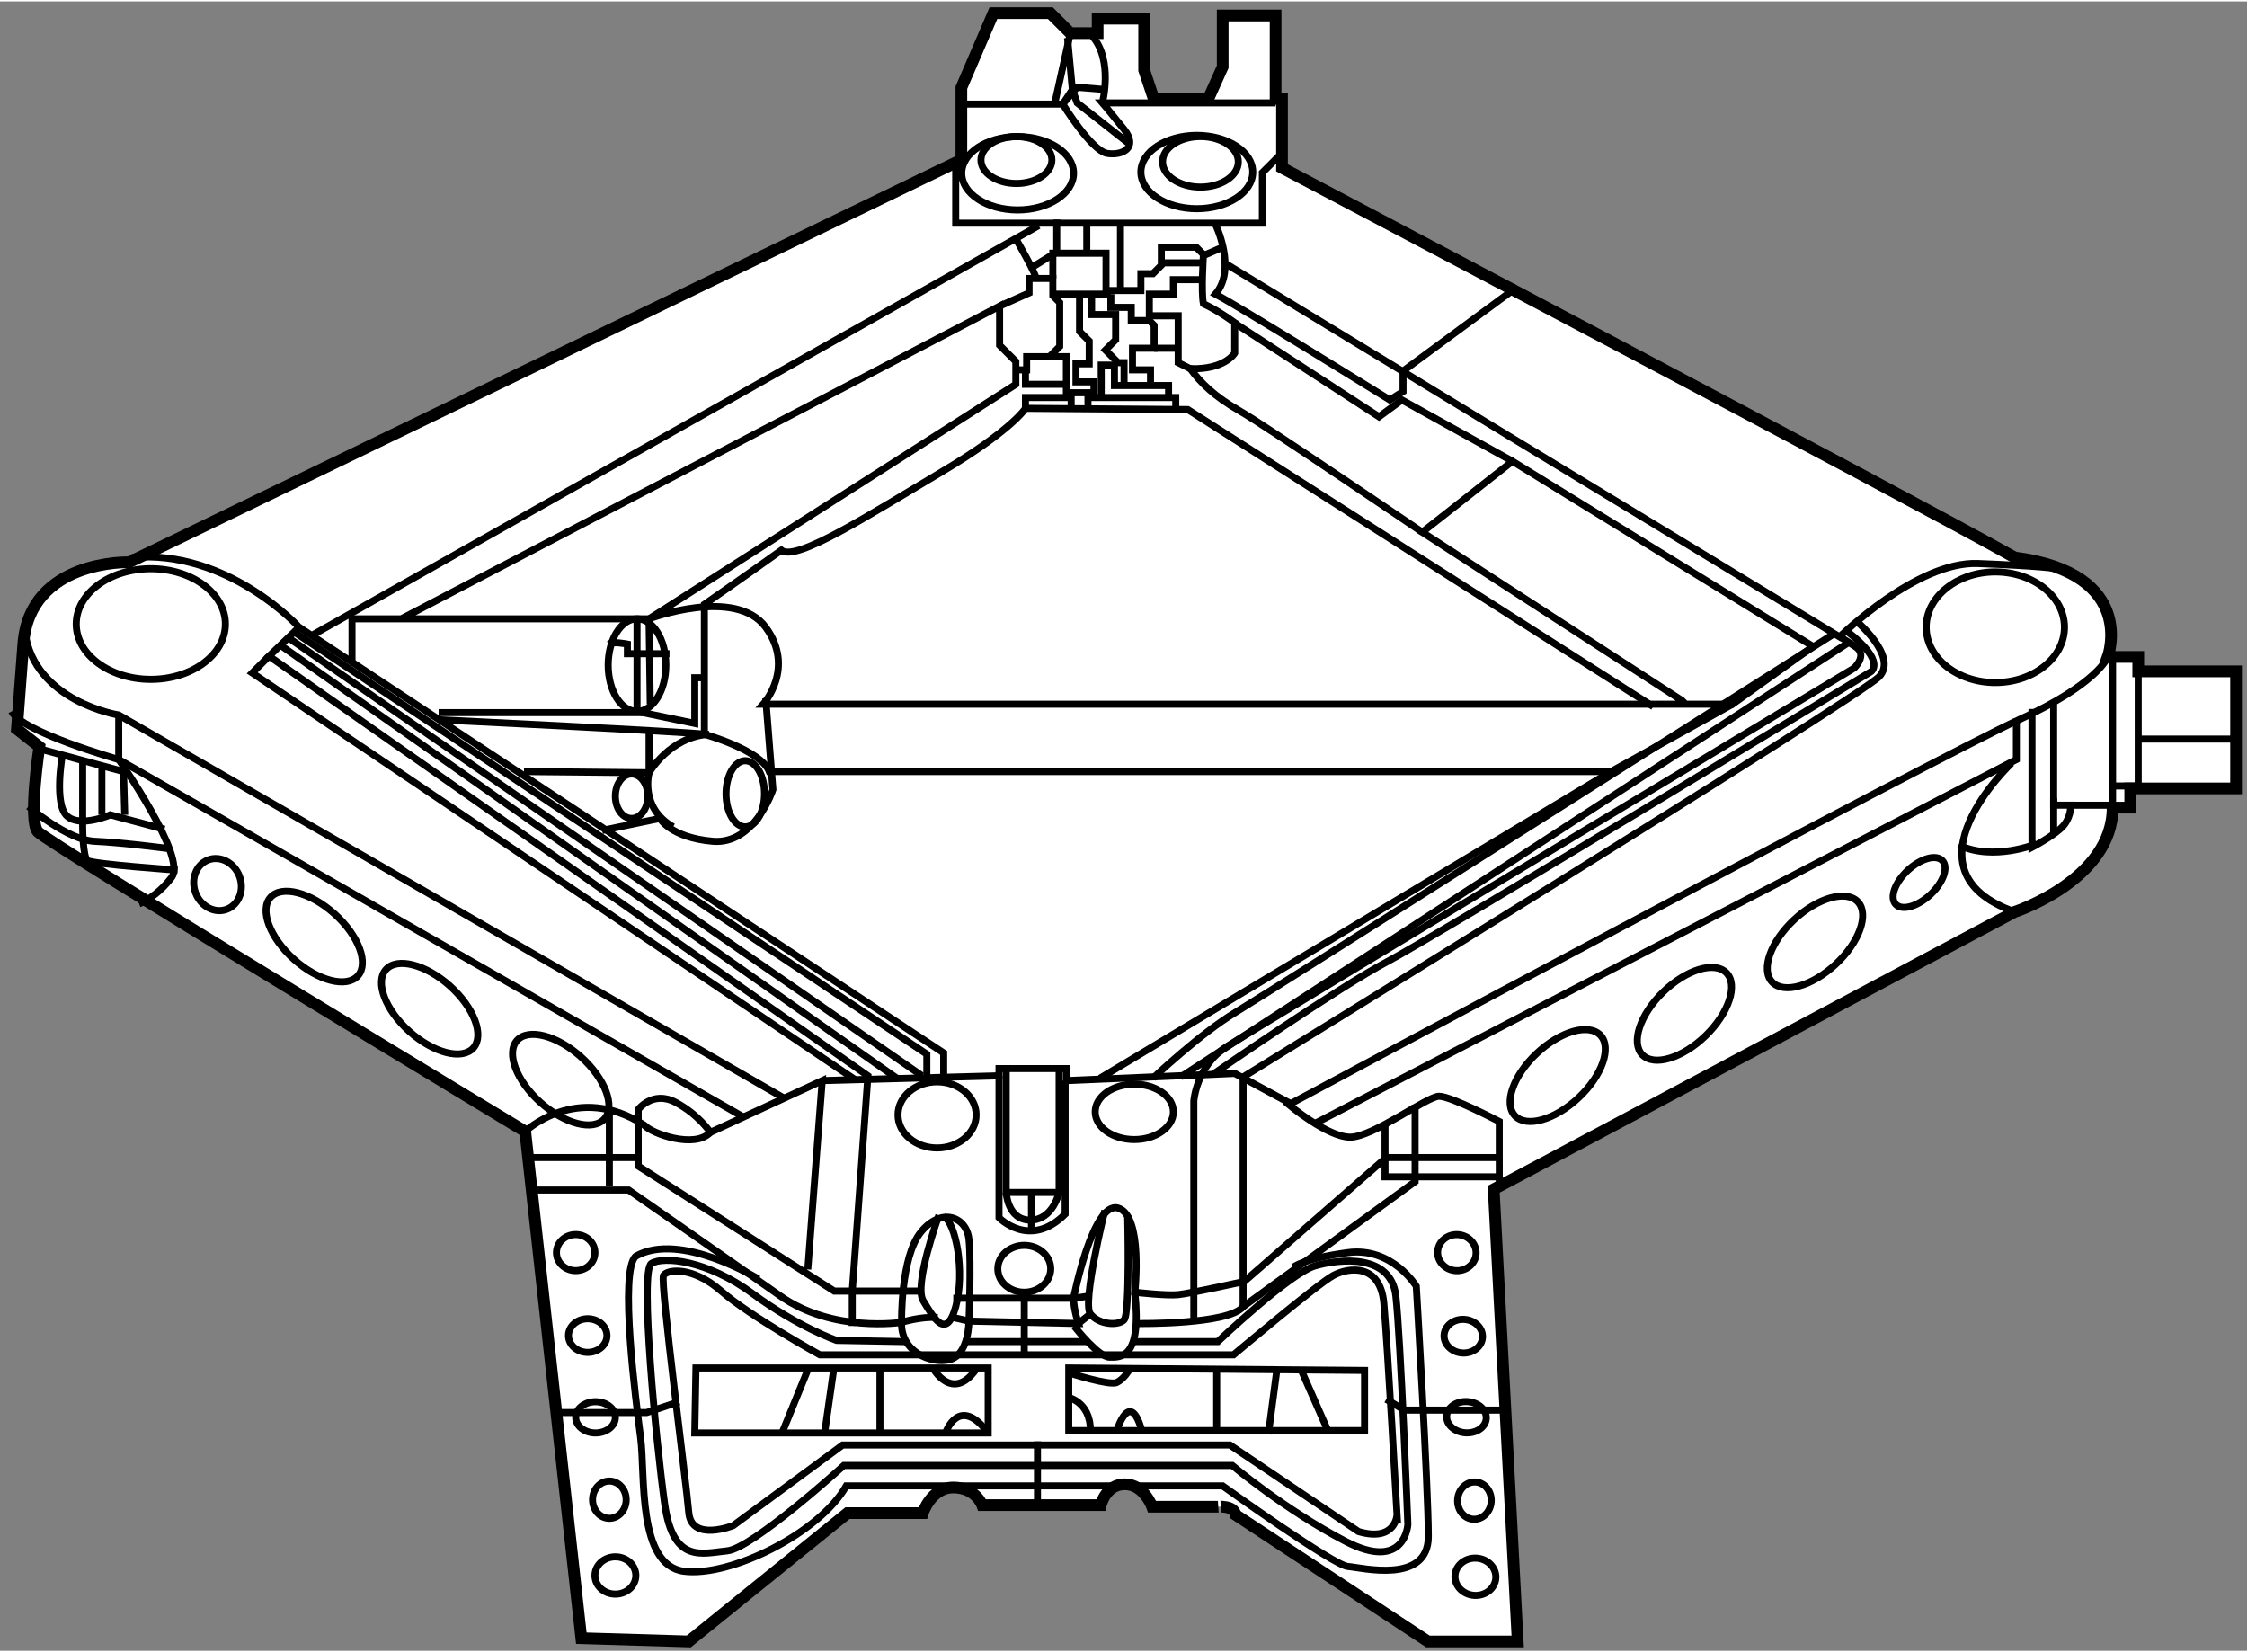 <?xml version="1.0" encoding="utf-8"?>
<!-- Generator: Adobe Illustrator 15.1.0, SVG Export Plug-In . SVG Version: 6.00 Build 0)  -->
<!DOCTYPE svg PUBLIC "-//W3C//DTD SVG 1.1//EN" "http://www.w3.org/Graphics/SVG/1.1/DTD/svg11.dtd">
<svg version="1.1" xmlns="http://www.w3.org/2000/svg" xmlns:xlink="http://www.w3.org/1999/xlink" x="0px" y="0px" width="244.8px"
	 height="180px" viewBox="12.652 7.792 96.024 70.483" enable-background="new 0 0 244.8 180" xml:space="preserve">
	
<rect x="12.652" y="7.792" width="96.024" height="70.483" fill="#808080" stroke="none"/>
	
<g><path fill="#FFFFFF" stroke="#000000" stroke-width="0.5" d="M65.45,72.462l8.223,5.413h3.837l-1.027-19.323l22.269-11.854
			c0,0,4.181-1.37,4.181-4.454c0.753,0,0.753,0,0.753,0v-0.822h4.522v-5.002h-4.18v-0.616h-1.302c0,0,1.301-3.564-3.975-4.249
			c-4.385-2.467-31.313-16.65-31.313-16.65v-2.946h-0.274V8.394h-2.261v2.193l-0.617,1.371h-2.329l-0.411-1.233V8.531h-1.987v0.617
			h-1.165l-0.857-0.856h-2.432l-1.37,3.186v3.083L18.17,31.759c0,0-4.248-0.137-4.522,3.495c-0.273,3.632-0.273,3.632-0.273,3.632
			l0.959,0.754c0,0-0.479,3.151-0.068,3.632c0.411,0.479,20.831,12.813,20.831,12.813l2.397,21.652l4.592,0.138l6.783-5.482h3.22
			c0,0,0.344-1.096,1.303-1.096s1.233,0.754,1.233,0.754h5.07c0,0,0.205-0.892,1.027-0.892s1.165,0.96,1.165,0.96h2.81
			C64.696,72.119,65.383,72.051,65.45,72.462z"></path><ellipse fill="none" stroke="#000000" stroke-width="0.3" cx="19.097" cy="34.398" rx="3.187" ry="2.364"></ellipse><ellipse transform="matrix(0.938 -0.348 0.348 0.938 -14.468 10.482)" fill="none" stroke="#000000" stroke-width="0.3" cx="21.94" cy="45.507" rx="1.002" ry="1.127"></ellipse><ellipse fill="none" stroke="#000000" stroke-width="0.3" cx="52.697" cy="55.374" rx="1.67" ry="1.413"></ellipse><ellipse fill="none" stroke="#000000" stroke-width="0.3" cx="61.125" cy="55.245" rx="1.67" ry="1.183"></ellipse><ellipse fill="none" stroke="#000000" stroke-width="0.3" cx="56.423" cy="61.952" rx="1.131" ry="1.002"></ellipse><ellipse fill="none" stroke="#000000" stroke-width="0.3" cx="37.254" cy="61.259" rx="0.822" ry="0.771"></ellipse><ellipse fill="none" stroke="#000000" stroke-width="0.3" cx="37.768" cy="64.805" rx="0.822" ry="0.719"></ellipse><ellipse fill="none" stroke="#000000" stroke-width="0.3" cx="38.102" cy="68.299" rx="0.848" ry="0.668"></ellipse><ellipse fill="none" stroke="#000000" stroke-width="0.3" cx="38.693" cy="71.819" rx="0.719" ry="0.797"></ellipse><ellipse fill="none" stroke="#000000" stroke-width="0.3" cx="38.95" cy="75.057" rx="0.874" ry="0.797"></ellipse><ellipse transform="matrix(0.998 0.068 -0.068 0.998 4.317 -4.931)" fill="none" stroke="#000000" stroke-width="0.3" cx="74.906" cy="61.221" rx="0.822" ry="0.771"></ellipse><ellipse transform="matrix(0.998 0.068 -0.068 0.998 4.562 -4.944)" fill="none" stroke="#000000" stroke-width="0.3" cx="75.179" cy="64.793" rx="0.822" ry="0.719"></ellipse><ellipse transform="matrix(0.998 0.067 -0.067 0.998 4.772 -4.915)" fill="none" stroke="#000000" stroke-width="0.3" cx="75.275" cy="68.302" rx="0.848" ry="0.668"></ellipse><ellipse transform="matrix(0.998 0.067 -0.067 0.998 4.999 -4.919)" fill="none" stroke="#000000" stroke-width="0.3" cx="75.627" cy="71.854" rx="0.719" ry="0.798"></ellipse><ellipse transform="matrix(0.998 0.068 -0.068 0.998 5.297 -4.985)" fill="none" stroke="#000000" stroke-width="0.3" cx="75.664" cy="75.102" rx="0.874" ry="0.797"></ellipse><path fill="none" stroke="#000000" stroke-width="0.3" d="M24.212,46.078c0.481-0.534,1.707-0.218,2.735,0.705
			c1.032,0.927,1.479,2.111,1,2.647c-0.481,0.534-1.707,0.219-2.737-0.706C24.18,47.799,23.732,46.615,24.212,46.078z"></path><path fill="none" stroke="#000000" stroke-width="0.3" d="M29.146,49.162c0.481-0.535,1.707-0.219,2.735,0.705
			c1.032,0.926,1.479,2.11,1,2.647c-0.481,0.534-1.707,0.218-2.737-0.707S28.666,49.698,29.146,49.162z"></path><path fill="none" stroke="#000000" stroke-width="0.3" d="M34.747,52.193c0.481-0.534,1.707-0.218,2.735,0.705
			c1.032,0.927,1.479,2.111,1,2.647c-0.481,0.535-1.707,0.219-2.737-0.706S34.268,52.73,34.747,52.193z"></path><path fill="none" stroke="#000000" stroke-width="0.3" d="M77.391,55.411c-0.493-0.525-0.072-1.72,0.934-2.666
			c1.01-0.95,2.229-1.295,2.723-0.772c0.491,0.525,0.073,1.72-0.936,2.668S77.885,55.935,77.391,55.411z"></path><path fill="none" stroke="#000000" stroke-width="0.3" d="M82.836,52.806c-0.501-0.517-0.103-1.718,0.888-2.683
			c0.994-0.967,2.206-1.332,2.709-0.818c0.501,0.518,0.103,1.718-0.89,2.684C84.551,52.953,83.339,53.32,82.836,52.806z"></path><path fill="none" stroke="#000000" stroke-width="0.3" d="M88.378,49.693c-0.489-0.527-0.064-1.72,0.945-2.661
			c1.015-0.946,2.235-1.286,2.727-0.761c0.488,0.528,0.065,1.72-0.947,2.663C90.09,49.879,88.87,50.219,88.378,49.693z"></path><ellipse transform="matrix(-0.732 0.682 -0.682 -0.732 194.987 14.115)" fill="none" stroke="#000000" stroke-width="0.3" cx="94.714" cy="45.446" rx="1.365" ry="0.708"></ellipse><ellipse fill="none" stroke="#000000" stroke-width="0.3" cx="56.14" cy="15.135" rx="2.39" ry="1.567"></ellipse><ellipse fill="none" stroke="#000000" stroke-width="0.3" cx="63.797" cy="15.083" rx="2.39" ry="1.567"></ellipse><ellipse fill="none" stroke="#000000" stroke-width="0.3" cx="56.088" cy="14.569" rx="1.516" ry="1.002"></ellipse><ellipse fill="none" stroke="#000000" stroke-width="0.3" cx="63.952" cy="14.646" rx="1.619" ry="1.08"></ellipse><path fill="none" stroke="#000000" stroke-width="0.3" d="M53.802,12.18h4.266c0,0,1.233,2.004,1.901,2.107
			c0.668,0.103,1.336-0.257,0.72-1.028c-0.617-0.771-0.926-1.131-0.926-1.131h7.4"></path><line fill="none" stroke="#000000" stroke-width="0.3" x1="57.707" y1="12.231" x2="58.393" y2="9.147"></line><path fill="none" stroke="#000000" stroke-width="0.3" d="M59.763,12.128c0,0,0.463-1.799-0.411-2.827"></path><polyline fill="none" stroke="#000000" stroke-width="0.3" points="58.272,9.354 58.479,11.563 58.067,12.18 58.684,11.46 
			59.917,11.563 		"></polyline><polyline fill="none" stroke="#000000" stroke-width="0.3" points="58.479,11.563 58.684,12.128 60.842,13.824 		"></polyline><polyline fill="none" stroke="#000000" stroke-width="0.3" points="53.493,14.544 53.493,17.268 66.598,17.268 66.598,15.109 
			67.317,14.39 		"></polyline><path fill="none" stroke="#000000" stroke-width="0.3" d="M64.594,17.319c0,0,0.925,1.901,0,2.981
			c1.079,0.565,7.452,4.522,7.452,4.522l0.564-0.36v-0.874l4.883-3.598"></path><path fill="none" stroke="#000000" stroke-width="0.3" d="M65.057,19.015l12.076,7.349l14.133,8.583c0,0,3.289-3.238,5.91-3.135
			c2.621,0.103,3.289,0.206,3.289,0.206"></path><ellipse fill="none" stroke="#000000" stroke-width="0.3" cx="97.921" cy="34.535" rx="2.955" ry="2.364"></ellipse><path fill="none" stroke="#000000" stroke-width="0.3" d="M102.726,35.803c0,0-0.411,1.147-3.803,2.689
			S67.729,54.938,67.729,54.938s1.645,1.388,2.621,1.388s3.289-1.748,3.803-1.748s2.569,1.079,2.569,1.079v2.896"></path><polyline fill="none" stroke="#000000" stroke-width="0.3" points="71.84,55.708 71.84,58.021 76.825,58.021 		"></polyline><path fill="none" stroke="#000000" stroke-width="0.3" d="M76.773,57.198h-4.882l-6.064,5.294c0,0-2.313,0.514-2.826,0.564
			c-0.515,0.052-1.851-0.103-1.851-0.103s0.36-3.289-0.72-3.598c-1.079-0.308-1.901,3.854-1.901,3.854h-5.139"></path><path fill="none" stroke="#000000" stroke-width="0.3" d="M47.172,61.978l0.617-8.068l-4.779,2.21c0,0-0.514-0.771-1.49-1.285
			c-0.977-0.514-1.594,0.309-1.594,0.309v2.416l8.377,5.345h3.648"></path><polyline fill="none" stroke="#000000" stroke-width="0.3" points="47.789,53.909 55.344,53.704 55.344,53.396 58.222,53.396 
			58.222,53.909 65.416,53.602 67.985,54.988 		"></polyline><polyline fill="none" stroke="#000000" stroke-width="0.3" points="68.808,55.76 98.82,40.188 98.82,38.44 		"></polyline><path fill="none" stroke="#000000" stroke-width="0.3" d="M98.614,40.342c0,0-4.865,4.591,0.137,6.355"></path><path fill="none" stroke="#000000" stroke-width="0.3" d="M99.488,38.029v5.91c0,0,1.079-0.565,1.388-0.977
			s0.257-0.822,0.257-0.822h-0.72v-4.316"></path><line fill="none" stroke="#000000" stroke-width="0.3" x1="100.413" y1="43.426" x2="100.413" y2="41.832"></line><polyline fill="none" stroke="#000000" stroke-width="0.3" points="101.133,42.141 102.932,42.141 102.932,35.614 		"></polyline><polyline fill="none" stroke="#000000" stroke-width="0.3" points="104.027,36.419 104.027,41.318 102.932,41.318 		"></polyline><line fill="none" stroke="#000000" stroke-width="0.3" x1="104.011" y1="39.314" x2="108.276" y2="39.314"></line><path fill="none" stroke="#000000" stroke-width="0.3" d="M99.694,43.785c0,0-1.851,0.771-3.341,0.052"></path><path fill="none" stroke="#000000" stroke-width="0.3" d="M63.669,64.188v-9.404c0,0,0.103-1.49,1.388-2.313
			c1.284-0.822,26.826-16.188,26.826-16.188s0.616-0.565,0.051-0.925c-0.565-0.36-0.565-0.36-0.565-0.36"></path><path fill="none" stroke="#000000" stroke-width="0.3" d="M64.542,53.602c0,0,5.345-3.7,7.4-4.78
			c2.056-1.079,20.659-12.385,20.659-12.385s0.669-0.411-0.976-1.696"></path><path fill="none" stroke="#000000" stroke-width="0.3" d="M91.934,34.227c0,0,1.851,1.542,1.028,2.415
			c-0.822,0.874-27.187,17.113-27.187,17.113v9.816l7.35-5.345v-3.289"></path><polygon fill="none" stroke="#000000" stroke-width="0.3" points="42.393,66.191 54.881,66.191 54.881,68.967 42.342,68.967 		"></polygon><line fill="none" stroke="#000000" stroke-width="0.3" x1="46.093" y1="68.916" x2="47.224" y2="66.141"></line><line fill="none" stroke="#000000" stroke-width="0.3" x1="48.303" y1="66.089" x2="47.892" y2="68.967"></line><line fill="none" stroke="#000000" stroke-width="0.3" x1="50.256" y1="69.019" x2="50.256" y2="66.191"></line><path fill="none" stroke="#000000" stroke-width="0.3" d="M52.517,66.191c0,0,0.822,1.491,1.851,0.052"></path><path fill="none" stroke="#000000" stroke-width="0.3" d="M53.082,68.916c0,0,0.565-1.594,1.799,0.051"></path><polygon fill="none" stroke="#000000" stroke-width="0.3" points="58.324,66.191 58.324,68.864 70.966,68.864 70.966,66.295 		"></polygon><line fill="none" stroke="#000000" stroke-width="0.3" x1="64.646" y1="66.191" x2="64.646" y2="68.916"></line><line fill="none" stroke="#000000" stroke-width="0.3" x1="66.855" y1="69.019" x2="67.215" y2="66.295"></line><line fill="none" stroke="#000000" stroke-width="0.3" x1="68.242" y1="66.243" x2="69.373" y2="68.813"></line><path fill="none" stroke="#000000" stroke-width="0.3" d="M58.324,66.397c0,0,1.747,0.565,2.056,0.411s0.514-0.514,0.514-0.514"></path><path fill="none" stroke="#000000" stroke-width="0.3" d="M58.222,67.425c0,0,1.027,0.154,1.027,1.439"></path><path fill="none" stroke="#000000" stroke-width="0.3" d="M60.38,68.864c0,0,0.565-1.851,1.079,0.052"></path><path fill="none" stroke="#000000" stroke-width="0.3" d="M70.709,73.181l-5.498-3.7H48.663l-4.677,3.443
			c0,0-1.799,0.72-1.901-0.565c-0.104-1.284-1.233-9.866-1.08-10.124c0.154-0.257,1.233-0.411,2.467,0.669
			c1.233,1.079,4.215,2.724,4.215,2.724h17.678c0,0,3.598-3.032,4.266-3.393c0.668-0.359,2.005-0.514,2.158,1.183
			c0.154,1.695,0.565,9.045,0.565,9.045S72.303,73.644,70.709,73.181z"></path><polyline fill="none" stroke="#000000" stroke-width="0.3" points="36.432,68.094 40.286,68.094 41.674,67.631 		"></polyline><path fill="none" stroke="#000000" stroke-width="0.3" d="M51.181,64.239c0,0-0.052-2.775,0.822-3.854s1.953-0.668,2.056,0.309
			s0,3.494,0,3.494s0,1.439-0.822,1.645C52.414,66.038,51.129,65.473,51.181,64.239z"></path><path fill="none" stroke="#000000" stroke-width="0.3" d="M52.773,59.665c0,0-1.079,2.98-0.668,3.649
			c0.411,0.668,0.977,1.747,1.388,0.257s0-3.598-0.514-3.854"></path><path fill="none" stroke="#000000" stroke-width="0.3" d="M52.723,64.033c-0.72-0.051-1.542,0.206-1.542,0.206
			s-2.93,0.462-5.19-1.131s-6.476-4.522-6.476-4.522h-4.214"></path><path fill="none" stroke="#000000" stroke-width="0.3" d="M53.391,64.033l0.668,0.154l4.677,0.103c0,0-0.206-0.616-0.206-1.079
			l0.72-0.103"></path><line fill="none" stroke="#000000" stroke-width="0.3" x1="56.423" y1="62.954" x2="56.423" y2="65.678"></line><line fill="none" stroke="#000000" stroke-width="0.3" x1="56.988" y1="72.102" x2="56.988" y2="69.327"></line><path fill="none" stroke="#000000" stroke-width="0.3" d="M61.305,64.29c0,0,3.854,0.052,4.471-0.719"></path><path fill="none" stroke="#000000" stroke-width="0.3" d="M61.048,65.062h3.648c0,0,3.084-2.93,4.163-3.238
			c1.079-0.308,3.237-0.514,3.443,1.285c0.205,1.799,0.514,9.765,0.514,9.765s-0.103,2.056-2.673,0.719
			c-2.569-1.336-4.83-3.237-4.83-3.237h-16.6c0,0-3.905,3.546-4.984,3.648c-1.08,0.104-2.313,0.565-2.673-2.004
			s-1.079-9.97-0.565-10.278s2.364-0.154,4.317,1.285c1.952,1.438,3.597,2.004,3.597,2.004l2.93,0.052"></path><line fill="none" stroke="#000000" stroke-width="0.3" x1="54.007" y1="65.062" x2="59.146" y2="65.062"></line><path fill="none" stroke="#000000" stroke-width="0.3" d="M45.065,62.389c0,0-3.341-2.056-5.242-0.977
			c-0.72,0.617,0,6.167,0.206,7.761c0.205,1.593-0.154,5.447,1.85,5.704s5.808-1.645,6.938-3.648h16.086
			c0,0,4.728,3.392,5.345,3.443c0.616,0.051,3.443,0.771,3.443-1.285s-0.515-10.689-0.515-10.689s-1.027-1.696-2.929-1.438
			c-1.901,0.257-2.313,0.616-2.313,0.616"></path><polyline fill="none" stroke="#000000" stroke-width="0.3" points="77.185,67.99 72.662,67.99 71.892,67.528 		"></polyline><path fill="none" stroke="#000000" stroke-width="0.3" d="M55.344,53.704v6.063c0,0,1.311,1.362,2.826-0.153
			c0-3.289,0-5.705,0-5.705"></path><polyline fill="none" stroke="#000000" stroke-width="0.3" points="55.651,53.344 55.651,58.688 57.913,58.688 57.913,53.447 		
			"></polyline><path fill="none" stroke="#000000" stroke-width="0.3" d="M55.651,58.688c0,0,0.052,1.183,1.028,1.183s1.233-1.183,1.233-1.183"></path><line fill="none" stroke="#000000" stroke-width="0.3" x1="56.731" y1="58.638" x2="56.731" y2="60.282"></line><path fill="none" stroke="#000000" stroke-width="0.3" d="M59.866,59.46c0,0-0.977,3.957-0.617,4.419
			c0.359,0.463,1.182,0.515,1.439,0.258c0.257-0.258,0.153-4.472,0.153-4.472"></path><path fill="none" stroke="#000000" stroke-width="0.3" d="M59.249,63.879l-0.514,0.411l-0.103,0.206c0,0,0.976,1.233,1.438,1.233
			s1.388,0.103,1.079-2.775"></path><path fill="none" stroke="#000000" stroke-width="0.3" d="M49.073,64.394v-1.49l0.669-9.199L24.149,35.769l1.284-1.233
			c0,0-3.032-3.341-7.144-2.981"></path><polyline fill="none" stroke="#000000" stroke-width="0.3" points="24.149,35.769 23.43,36.488 49.177,53.858 		"></polyline><line fill="none" stroke="#000000" stroke-width="0.3" x1="24.714" y1="35.357" x2="50.976" y2="53.807"></line><line fill="none" stroke="#000000" stroke-width="0.3" x1="24.92" y1="34.946" x2="52.055" y2="53.704"></line><polyline fill="none" stroke="#000000" stroke-width="0.3" points="25.434,34.535 52.979,52.728 52.979,53.858 		"></polyline><polyline fill="none" stroke="#000000" stroke-width="0.3" points="25.229,34.741 52.26,52.779 52.26,53.755 		"></polyline><line fill="none" stroke="#000000" stroke-width="0.3" x1="26.051" y1="34.843" x2="57.039" y2="17.37"></line><polyline fill="none" stroke="#000000" stroke-width="0.3" points="29.802,34.175 55.369,20.813 55.369,22.484 56.063,23.178 
			56.063,24.154 40.389,34.175 27.695,34.175 27.695,36.025 		"></polyline><path fill="none" stroke="#000000" stroke-width="0.3" d="M83.3,37.927L63.412,25.233l-6.938-0.052c0,0-0.564,0.925-3.597,2.724
			c-3.032,1.798-6.219,3.854-6.835,3.34c-1.439,1.028-3.289,2.313-3.289,2.313v5.55c0,0,2.415,0.669,2.774,1.594
			c2.313,0,35.974,0,35.974,0l5.191-2.878"></path><line fill="none" stroke="#000000" stroke-width="0.3" x1="81.501" y1="40.702" x2="59.66" y2="53.807"></line><line fill="none" stroke="#000000" stroke-width="0.3" x1="63.104" y1="53.755" x2="91.626" y2="35.203"></line><path fill="none" stroke="#000000" stroke-width="0.3" d="M61.922,53.807c0,0,2.004-1.901,3.546-2.826
			c1.541-0.926,25.593-16.188,25.593-16.188"></path><path fill="none" stroke="#000000" stroke-width="0.3" d="M77.287,27.443l-4.728-2.621l-0.977,0.719l-6.013-3.906
			c0,0-0.72-0.565-1.49-0.925c-0.103-0.514,0-2.056,0-2.056l0.822-0.36"></path><path fill="none" stroke="#000000" stroke-width="0.3" d="M65.416,21.43v1.388c0,0-0.411,0.719-1.901,0.668
			c0.463,0.617,1.027,1.182,2.107,1.799c1.079,0.617,7.811,5.19,7.811,5.19"></path><polyline fill="none" stroke="#000000" stroke-width="0.3" points="62.897,25.233 62.897,24.719 59.146,24.719 59.146,25.233 		
			"></polyline><polyline fill="none" stroke="#000000" stroke-width="0.3" points="62.59,24.719 62.59,24.206 60.277,24.206 60.277,23.332 
			59.712,23.332 59.712,24.771 		"></polyline><polyline fill="none" stroke="#000000" stroke-width="0.3" points="56.474,25.182 56.474,24.719 58.427,24.719 58.427,25.13 		"></polyline><polyline fill="none" stroke="#000000" stroke-width="0.3" points="56.012,23.537 56.525,23.537 56.525,22.972 57.502,22.972 
			57.938,22.535 57.938,20.659 57.644,20.364 57.644,19.631 56.628,19.631 56.628,20.248 55.369,20.813 		"></polyline><polyline fill="none" stroke="#000000" stroke-width="0.3" points="57.644,19.631 57.644,18.552 59.917,18.552 59.917,20.146 
			61.407,20.146 61.407,19.426 61.922,19.426 62.281,19.066 62.281,18.295 63.771,18.295 64.105,18.629 		"></polyline><line fill="none" stroke="#000000" stroke-width="0.3" x1="64.08" y1="18.963" x2="62.281" y2="18.963"></line><polyline fill="none" stroke="#000000" stroke-width="0.3" points="63.978,19.683 62.795,19.683 62.795,20.3 61.768,20.3 
			61.768,21.225 63.001,21.225 63.001,23.229 63.515,23.486 		"></polyline><polyline fill="none" stroke="#000000" stroke-width="0.3" points="57.502,22.972 58.222,22.972 58.222,24.154 56.474,24.154 
			56.474,23.537 		"></polyline><polyline fill="none" stroke="#000000" stroke-width="0.3" points="58.222,24.154 58.222,24.514 59.403,24.514 59.403,24.051 
			58.633,24.051 58.633,23.28 59.198,23.28 59.198,22.304 58.786,21.893 58.786,21.379 58.786,20.3 60.123,20.3 57.656,20.3 		"></polyline><polyline fill="none" stroke="#000000" stroke-width="0.3" points="60.123,20.3 60.123,20.865 60.996,20.865 60.996,21.43 
			61.768,21.43 61.973,21.636 61.973,22.612 61.048,22.612 61.048,23.537 61.818,23.537 61.818,24.154 		"></polyline><line fill="none" stroke="#000000" stroke-width="0.3" x1="61.973" y1="22.612" x2="63.052" y2="22.612"></line><polyline fill="none" stroke="#000000" stroke-width="0.3" points="59.301,20.3 59.301,21.173 60.328,21.173 60.328,22.252 
			59.892,22.689 60.303,23.101 60.431,23.229 60.688,23.229 60.688,24.103 		"></polyline><line fill="none" stroke="#000000" stroke-width="0.3" x1="59.095" y1="17.165" x2="59.095" y2="18.501"></line><path fill="none" stroke="#000000" stroke-width="0.3" d="M56.063,17.936c0,0,0.926,1.593,0.874,1.748"></path><polyline fill="none" stroke="#000000" stroke-width="0.3" points="56.731,19.169 57.811,18.501 57.811,17.113 		"></polyline><line fill="none" stroke="#000000" stroke-width="0.3" x1="60.534" y1="17.216" x2="60.534" y2="20.042"></line><path fill="none" stroke="#000000" stroke-width="0.3" d="M35.096,56.085c0,0,2.209-2.124,5.087-0.274
			c0.309,0.36,2.159,1.028,2.827,0.309"></path><line fill="none" stroke="#000000" stroke-width="0.3" x1="35.301" y1="57.198" x2="39.926" y2="57.198"></line><line fill="none" stroke="#000000" stroke-width="0.3" x1="38.692" y1="58.432" x2="38.692" y2="55.143"></line><path fill="none" stroke="#000000" stroke-width="0.3" d="M46.196,54.681L17.726,38.286c0,0-3.598-0.564-4.009-3.545"></path><path fill="none" stroke="#000000" stroke-width="0.3" d="M44.397,55.451L17.726,40.188c0,0-4.163-1.182-4.574-2.055"></path><path fill="none" stroke="#000000" stroke-width="0.3" d="M17.726,38.286v1.901c0,0,2.929,4.163,2.261,5.037
			c-0.668,0.873-1.388,1.13-1.388,1.13"></path><path fill="none" stroke="#000000" stroke-width="0.3" d="M15.31,40.034c0,0-0.359,2.056,0.206,2.569s1.85-0.052,1.85-0.052
			l2.313,0.617"></path><path fill="none" stroke="#000000" stroke-width="0.3" d="M20.243,44.916c0,0-3.648-0.257-3.854-0.411
			c-0.205-0.154-0.205-1.49-0.205-1.49v-2.775"></path><line fill="none" stroke="#000000" stroke-width="0.3" x1="17.006" y1="40.496" x2="17.006" y2="42.552"></line><polyline fill="none" stroke="#000000" stroke-width="0.3" points="17.982,42.552 17.931,40.702 14.128,39.674 		"></polyline><path fill="none" stroke="#000000" stroke-width="0.3" d="M13.871,42.192c0,0,1.645,1.438,2.826,1.49s3.135,0.309,3.135,0.309"></path><path fill="none" stroke="#000000" stroke-width="0.3" d="M45.374,37.567l0.308,3.905c0,0-0.771,2.364-2.569,2.21
			s-2.261-0.977-2.261-0.977l-2.467,0.514"></path><path fill="none" stroke="#000000" stroke-width="0.3" d="M31.446,38.492c0,0,10.639,0.514,11.307,0.616"></path><path fill="none" stroke="#000000" stroke-width="0.3" d="M35.044,40.702l5.345,0.051c0,0-0.411,1.491,1.027,2.313"></path><path fill="none" stroke="#000000" stroke-width="0.3" d="M42.958,39.108c-1.695,0.104-2.569,1.645-2.569,1.645v-1.798"></path><ellipse fill="none" stroke="#000000" stroke-width="0.3" cx="39.875" cy="36.154" rx="1.233" ry="1.979"></ellipse><ellipse fill="none" stroke="#000000" stroke-width="0.3" cx="44.5" cy="41.652" rx="0.822" ry="1.413"></ellipse><ellipse fill="none" stroke="#000000" stroke-width="0.3" cx="39.643" cy="41.756" rx="0.694" ry="0.95"></ellipse><path fill="none" stroke="#000000" stroke-width="0.3" d="M41.263,35.666h-1.799v-0.411c0,0-0.643-0.129-0.771,0"></path><path fill="none" stroke="#000000" stroke-width="0.3" d="M40.44,37.824l-0.052-3.649c0,0,3.7-1.388,4.985,0.36
			c1.284,1.747-0.104,3.289-0.104,3.289h41.422l3.442-2.467l-12.848-7.915l-3.854,3.032l11.101,7.195l0.206,0.205"></path><polyline fill="none" stroke="#000000" stroke-width="0.3" points="42.855,36.693 42.342,36.693 42.342,38.646 39.875,38.133 
			39.875,37.927 39.875,34.175 		"></polyline><line fill="none" stroke="#000000" stroke-width="0.3" x1="31.396" y1="38.184" x2="40.132" y2="38.184"></line></g>


</svg>